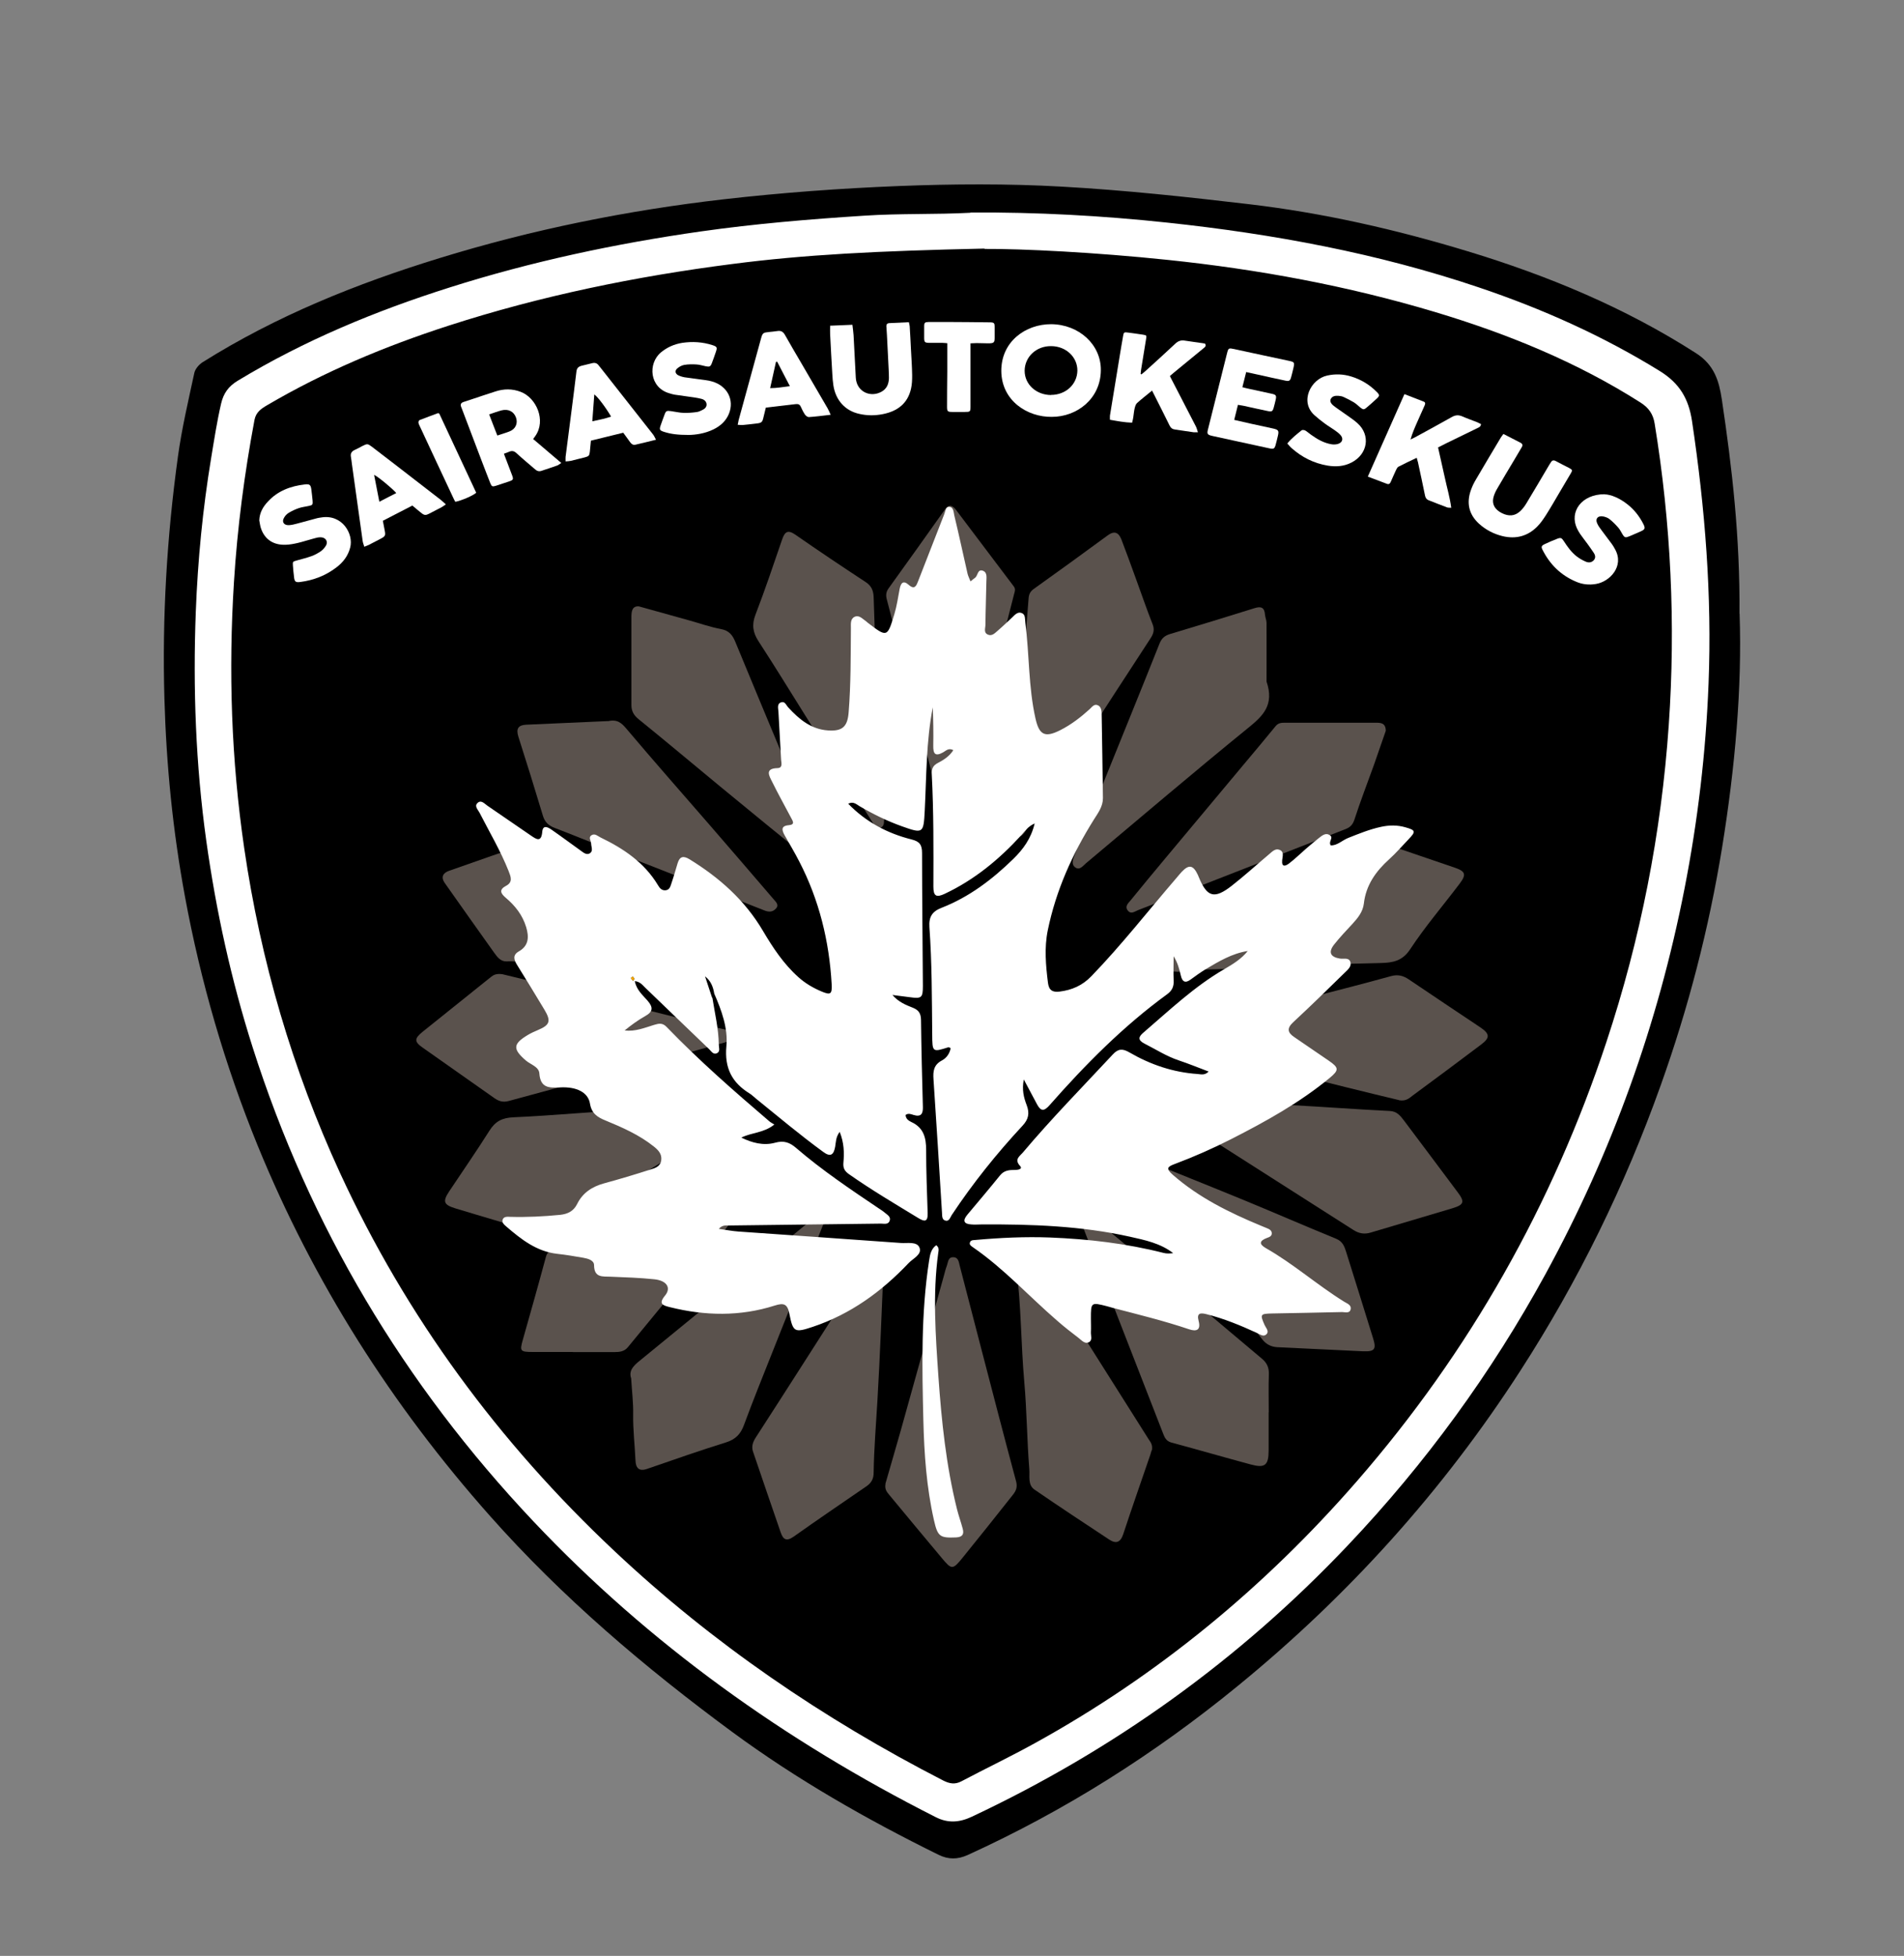<svg xmlns="http://www.w3.org/2000/svg" id="Layer_1" viewBox="0 0 163.17 167.6"><rect x="0" y="0" width="163.17" height="167.6" fill="#808080" stroke="none"/><defs><style>      .st0 {        fill: #f5a700;      }      .st1 {        fill: #fff;      }      .st2 {        fill: #2b2523;      }      .st3 {        fill: #5a524d;      }    </style></defs><g><path d="M149.08,52.6c.22,6.33-.39,13.2-1.5,20.03-1.13,6.94-2.89,13.74-5.26,20.37-3.07,8.61-7.06,16.77-12.03,24.46-6.63,10.28-14.73,19.26-24.23,27.02-7.09,5.8-14.76,10.66-23.12,14.47-.88.4-1.67.4-2.52-.02-6.17-3.04-12.14-6.45-17.67-10.52-7.49-5.52-14.57-11.53-20.76-18.51-8.42-9.49-15.12-20.02-19.91-31.74-2.82-6.92-4.89-14.06-6.24-21.39-1.03-5.59-1.59-11.23-1.75-16.91-.2-6.95.21-13.86,1.16-20.75.33-2.4.89-4.77,1.4-7.14.07-.35.4-.73.71-.93,6.32-3.97,13.18-6.73,20.3-8.92,7.95-2.45,16.08-4.09,24.34-5.04,4.99-.57,10.02-.94,15.05-1.14,4.63-.18,9.29-.21,13.91.05,5.38.3,10.75.88,16.1,1.51,6.36.75,12.59,2.17,18.71,4.03,6.89,2.09,13.49,4.83,19.57,8.73,1.58,1.01,1.98,2.39,2.22,3.98.88,5.88,1.56,11.78,1.51,18.34ZM145.79,53.47c0-1.41.04-2.82,0-4.23-.16-5.14-.66-10.24-1.62-15.29-.07-.36-.34-.8-.65-.98-2.44-1.4-4.84-2.87-7.37-4.07-7.23-3.43-14.9-5.54-22.74-7.09-6.04-1.19-12.14-2.07-18.28-2.36-6.11-.29-12.25-.3-18.37-.25-7.17.06-14.27.91-21.33,2.09-7.57,1.27-15.01,3.09-22.22,5.72-4.44,1.62-8.75,3.55-12.83,5.94-.58.34-.95.7-1.03,1.44-.56,4.85-1.3,9.69-1.73,14.55-.61,6.87-.35,13.74.45,20.58.64,5.43,1.68,10.78,3.16,16.05,1.62,5.83,3.72,11.47,6.33,16.94,4.13,8.65,9.4,16.56,15.65,23.86,7.49,8.75,16.31,15.99,25.86,22.38,3.73,2.49,7.79,4.51,11.68,6.77.68.4,1.24.38,1.94.03,4.81-2.4,9.5-4.97,13.93-8.05,7.99-5.56,15.25-11.87,21.58-19.22,11.97-13.91,20.04-29.8,24.42-47.52,2.22-8.96,3.26-18.06,3.18-27.28Z"></path><path d="M145.79,53.47c.08,9.22-.97,18.33-3.18,27.28-4.38,17.73-12.46,33.61-24.42,47.52-6.33,7.35-13.59,13.67-21.58,19.22-4.43,3.08-9.12,5.66-13.93,8.05-.7.35-1.26.37-1.94-.03-3.89-2.27-7.95-4.28-11.68-6.77-9.55-6.38-18.37-13.63-25.86-22.38-6.25-7.3-11.51-15.21-15.65-23.86-2.61-5.46-4.71-11.11-6.33-16.94-1.47-5.27-2.52-10.62-3.16-16.05-.81-6.85-1.06-13.72-.45-20.58.43-4.86,1.17-9.7,1.73-14.55.08-.74.46-1.1,1.03-1.44,4.08-2.39,8.38-4.32,12.83-5.94,7.22-2.63,14.65-4.45,22.22-5.72,7.06-1.18,14.17-2.03,21.33-2.09,6.12-.05,12.26-.04,18.37.25,6.14.29,12.24,1.17,18.28,2.36,7.84,1.55,15.51,3.66,22.74,7.09,2.53,1.2,4.94,2.68,7.37,4.07.31.18.58.62.65.98.96,5.05,1.47,10.15,1.62,15.29.04,1.41,0,2.82,0,4.23Z"></path></g><g><path class="st1" d="M83.17,18.21c5.65-.04,11.29.27,16.9.87,9.06.97,17.99,2.62,26.64,5.54,5.44,1.83,10.64,4.15,15.54,7.18,1.68,1.04,2.46,2.36,2.75,4.26,1.12,7.47,1.72,14.97,1.42,22.52-.23,5.9-.92,11.76-2.06,17.57-2.27,11.61-6.23,22.62-11.91,33.02-4.64,8.49-10.3,16.25-16.97,23.28-9.25,9.76-19.99,17.48-32.19,23.22-1.06.5-2.05.58-3.12.03-12.92-6.54-24.54-14.83-34.48-25.36-11.08-11.74-19.15-25.24-24.04-40.6-1.84-5.78-3.13-11.68-3.97-17.68-.91-6.53-1.15-13.09-.9-19.66.17-4.39.59-8.77,1.31-13.12.26-1.57.5-3.15.86-4.7.2-.87.63-1.48,1.43-1.96,5.7-3.45,11.81-5.98,18.16-7.99,7.03-2.23,14.23-3.76,21.53-4.8,4.65-.66,9.33-1.05,14.02-1.35,3.03-.2,6.07-.09,9.09-.25ZM84.38,21.3c-9.23.2-15.43.52-21.61,1.32-8.28,1.06-16.43,2.73-24.37,5.3-5.4,1.75-10.62,3.93-15.52,6.81-.51.3-.94.59-1.07,1.25-.86,4.59-1.47,9.22-1.76,13.89-.48,7.63-.23,15.24.88,22.82,1.41,9.65,4.12,18.92,8.2,27.8,5.69,12.35,13.61,23.1,23.53,32.42,8.43,7.93,17.9,14.38,28.19,19.67.52.26.99.35,1.54.06,2.08-1.1,4.22-2.12,6.28-3.26,10.56-5.82,19.71-13.38,27.6-22.44,9.68-11.12,16.78-23.71,21.4-37.66,2.92-8.82,4.7-17.87,5.34-27.14.6-8.67.19-17.28-1.21-25.85-.13-.81-.51-1.35-1.2-1.79-5.48-3.49-11.44-5.91-17.64-7.77-7.48-2.24-15.12-3.65-22.89-4.46-6.22-.65-12.46-.96-15.71-.94Z"></path><path class="st3" d="M86.64,70.86c.2-2.78.4-5.62.62-8.47.29-3.71.6-7.41.89-11.12.03-.36.14-.59.45-.81,2.11-1.51,4.22-3.03,6.31-4.57.59-.44.95-.27,1.19.33.42,1.09.82,2.2,1.22,3.3.49,1.33.94,2.67,1.46,3.98.18.46.07.81-.17,1.18-2.01,3.08-4.01,6.16-6.01,9.25-1.58,2.43-3.15,4.85-4.72,7.29-.22.34-.45.59-.88.41-.31-.12-.5-.34-.36-.77Z"></path><path class="st3" d="M108.54,58.4c.68,1.99-.29,2.93-1.52,3.93-4.7,3.82-9.31,7.75-13.95,11.64-.27.23-.54.63-.92.36-.37-.27-.2-.71-.05-1.08.88-2.21,1.75-4.42,2.64-6.62,1.54-3.82,3.1-7.63,4.62-11.46.19-.49.47-.71.94-.85,2.4-.72,4.8-1.45,7.19-2.2.59-.19.87-.07.92.55.02.24.13.47.13.71.01,1.77,0,3.54,0,5.03Z"></path><path class="st3" d="M81.41,43.34c.27.03.43.23.57.42,1.64,2.16,3.26,4.33,4.9,6.49.18.24.08.45.02.68-1.09,4.25-2.17,8.49-3.26,12.74-.56,2.18-1.12,4.36-1.68,6.54-.08.31-.07.74-.52.72-.41-.02-.48-.42-.56-.73-1.63-6.28-3.25-12.56-4.88-18.83-.09-.33-.08-.63.14-.94,1.59-2.2,3.16-4.41,4.73-6.62.14-.2.26-.41.53-.46Z"></path><path class="st3" d="M43.06,83.48c1.35.33,2.94.71,4.52,1.1,4.75,1.19,9.5,2.38,14.25,3.57.15.04.3.05.44.1.26.1.54.2.53.54,0,.34-.28.42-.55.5-1.54.42-3.08.87-4.63,1.28-4.67,1.26-9.34,2.49-14.01,3.77-.52.14-.86.02-1.24-.24-2.05-1.44-4.1-2.88-6.15-4.33-.73-.51-.72-.78,0-1.36,1.95-1.57,3.91-3.13,5.86-4.7.23-.18.45-.3.98-.23Z"></path><path class="st3" d="M54.75,51.96c1.52.42,2.92.81,4.31,1.2.9.25,1.79.57,2.71.74.7.13,1,.5,1.25,1.11,2.5,6.06,5.04,12.1,7.56,18.16.14.33.44.71,0,1.06-.46.35-.66-.14-.9-.33-2.67-2.16-5.33-4.34-7.98-6.52-2.33-1.92-4.63-3.86-6.97-5.75-.42-.34-.62-.7-.62-1.22,0-2.5,0-5,0-7.5,0-.51.05-1,.65-.95Z"></path><path class="st3" d="M100.71,83.26c-.36-.06-.87.19-1.03-.32-.16-.49.33-.65.65-.85,5.33-3.37,10.67-6.74,15.99-10.13.35-.22.63-.25,1-.12,2.45.85,4.92,1.67,7.38,2.52.89.31.98.58.39,1.36-1.41,1.87-2.95,3.66-4.24,5.62-.67,1.02-1.5,1.15-2.48,1.18-2.57.08-5.15.08-7.71.22-2.84.16-5.67.34-8.51.35-.48,0-.94.25-1.44.16Z"></path><path class="st3" d="M75.87,127.17c.42-1.46.88-3.02,1.32-4.58,1.23-4.4,2.45-8.8,3.68-13.2.09-.32.16-.64.28-.95.11-.29.09-.73.56-.71.44.02.46.44.54.74.64,2.44,1.27,4.88,1.9,7.32.97,3.72,1.93,7.44,2.93,11.15.13.49-.01.81-.27,1.14-1.44,1.82-2.88,3.63-4.34,5.43-.83,1.02-.92,1.01-1.78-.03-1.51-1.8-3.01-3.61-4.51-5.42-.19-.23-.38-.47-.29-.91Z"></path><path class="st3" d="M119.9,94.27c-1.37-.33-2.92-.7-4.48-1.09-4.75-1.18-9.49-2.37-14.24-3.56-.37-.09-.88-.09-.92-.56-.04-.55.51-.61.9-.71,3.98-1.04,7.95-2.06,11.93-3.09,2.05-.53,4.1-1.06,6.13-1.62.59-.16,1.05-.03,1.52.29,2.03,1.37,4.06,2.73,6.1,4.09.84.56.87.9.1,1.48-1.95,1.47-3.91,2.93-5.88,4.38-.28.21-.55.5-1.16.4Z"></path><path class="st3" d="M98.69,124.29s-.05.17-.1.34c-.78,2.28-1.58,4.55-2.33,6.83-.24.72-.62.85-1.21.46-2.14-1.41-4.29-2.83-6.4-4.28-.59-.41-.39-1.17-.44-1.75-.2-2.48-.21-4.98-.43-7.47-.29-3.26-.26-6.54-.68-9.79-.06-.45-.03-.9-.02-1.36,0-.26-.08-.57.3-.66.36-.08.57.1.74.38.59.95,1.18,1.89,1.78,2.83,2.85,4.51,5.7,9.02,8.55,13.53.15.23.34.43.27.91Z"></path><path class="st3" d="M100.66,94.23c3.29.15,6.58.29,9.86.46,2.86.15,5.72.37,8.59.51.62.03.91.43,1.21.82,1.54,2.04,3.07,4.1,4.6,6.14.62.82.55,1.07-.43,1.37-2.34.7-4.69,1.39-7.03,2.09-.53.16-1,.08-1.47-.22-5.32-3.4-10.64-6.79-15.96-10.18-.25-.16-.49-.31-.36-.63.18-.42.56-.52.98-.38Z"></path><path class="st3" d="M52.1,61.8c.81-.19,1.17.16,1.58.64,2.33,2.76,4.72,5.47,7.09,8.2,1.85,2.14,3.7,4.28,5.54,6.43.18.21.48.47.19.78-.26.29-.57.33-.98.17-4.55-1.8-9.11-3.58-13.67-5.37-1.43-.56-2.86-1.15-4.3-1.7-.52-.2-.85-.48-1.02-1.04-.68-2.27-1.39-4.54-2.11-6.8-.21-.67,0-.98.68-1.01,2.38-.11,4.77-.21,6.99-.31Z"></path><path class="st3" d="M118.76,62.62c-.32.92-.66,1.92-1.01,2.91-.56,1.56-1.16,3.1-1.67,4.68-.14.43-.34.66-.73.82-4.79,1.87-9.57,3.74-14.36,5.61-1.15.45-2.31.9-3.46,1.35-.3.12-.61.39-.89.02-.27-.37.07-.63.26-.87.99-1.22,1.99-2.42,2.99-3.62,2.22-2.66,4.44-5.32,6.66-7.97.93-1.11,1.86-2.21,2.77-3.33.23-.28.5-.29.81-.29,2.58,0,5.16,0,7.74,0,.45,0,.88,0,.89.7Z"></path><path class="st3" d="M54.09,118.12c-.27-.78.37-1.23,1-1.74,4.86-3.96,9.7-7.94,14.54-11.92.26-.21.52-.52.87-.29.38.25.1.61-.01.9-1.45,3.66-2.91,7.32-4.37,10.98-.8,2.01-1.61,4.02-2.36,6.05-.28.77-.71,1.23-1.52,1.49-2.28.71-4.53,1.5-6.79,2.28-.72.25-.97-.12-.99-.73-.06-1.32-.22-2.63-.2-3.96.02-.96-.1-1.91-.17-3.05Z"></path><path class="st3" d="M108.72,121.03c0,1.08,0,2.17,0,3.25,0,1.28-.31,1.54-1.53,1.21-2.27-.61-4.54-1.27-6.81-1.88-.47-.13-.59-.48-.73-.84-1.28-3.28-2.55-6.56-3.83-9.84-1.08-2.78-2.15-5.55-3.22-8.33-.1-.26-.39-.55-.01-.79.35-.22.55.1.77.28,3.22,2.68,6.45,5.35,9.67,8.03,1.71,1.43,3.41,2.88,5.12,4.31.43.36.61.77.59,1.33-.04,1.08-.01,2.17-.01,3.25Z"></path><path class="st3" d="M61.75,83.46c-3.43-.31-7.08-.34-10.72-.67-1.44-.13-2.9-.22-4.35-.21-1.1,0-2.17-.24-3.26-.2-.54.02-.81-.39-1.07-.74-1.42-1.98-2.82-3.98-4.23-5.97-.38-.54-.12-.88.36-1.05,2.42-.86,4.85-1.7,7.28-2.52.35-.12.69,0,1.03.2,5.37,3.38,10.74,6.75,16.12,10.11.31.19.56.38.45.78-.12.42-.49.26-.76.28-.21.02-.42,0-.85,0Z"></path><path class="st3" d="M75.76,70.24c0,.28,0,.58-.31.69-.39.14-.52-.2-.67-.45-1.94-3.08-3.88-6.17-5.82-9.25-1.31-2.09-2.6-4.2-3.95-6.27-.49-.75-.6-1.42-.27-2.28.82-2.13,1.55-4.3,2.29-6.46.23-.67.49-.85,1.15-.39,1.98,1.38,3.99,2.72,6.01,4.05.49.32.66.73.68,1.28.11,3.27.2,6.55.39,9.82.15,2.7.31,5.4.36,8.1,0,.39.1.77.16,1.16Z"></path><path class="st3" d="M62.65,94.49c.51.04.95-.1,1.05.4.08.4-.28.55-.57.73-5.22,3.22-10.44,6.44-15.65,9.66-.57.35-1.1.49-1.79.28-2.22-.71-4.46-1.34-6.68-2.02-1.01-.31-1.08-.6-.51-1.46,1.15-1.73,2.34-3.44,3.45-5.2.5-.79,1.08-1.1,2.06-1.14,3.4-.15,6.8-.49,10.21-.65,2.02-.1,4.03-.34,6.06-.38.85-.02,1.69-.12,2.37-.2Z"></path><path class="st3" d="M49.11,115.85c-1.15,0-2.3,0-3.46,0-1.08,0-1.12-.08-.84-1.06.67-2.37,1.34-4.73,1.98-7.11.11-.4.37-.52.68-.65,5.67-2.26,11.34-4.51,17.01-6.77.31-.12.6-.28.91-.41.26-.11.52-.17.72.12.2.28.08.49-.12.72-1.08,1.3-2.14,2.6-3.22,3.9-2.11,2.55-4.22,5.1-6.33,7.65-.88,1.07-1.76,2.14-2.64,3.21-.3.36-.71.41-1.15.41-1.18,0-2.37,0-3.55,0h0Z"></path><path class="st3" d="M75.73,108.37c-.17,3.9-.31,7.81-.54,11.71-.12,2.04-.29,4.07-.32,6.12,0,.51-.19.86-.59,1.14-2.09,1.44-4.19,2.86-6.26,4.33-.64.45-.91.24-1.12-.37-.79-2.3-1.59-4.61-2.37-6.92-.14-.42-.02-.8.23-1.19,2.62-4.05,5.21-8.12,7.81-12.18.78-1.22,1.56-2.44,2.35-3.65.15-.24.26-.64.64-.51.37.13.19.52.22.8.02.24,0,.48,0,.72-.01,0-.03,0-.04,0Z"></path><path class="st2" d="M33.57,43.39"></path><path class="st2" d="M32.88,41.62"></path></g><g><path class="st1" d="M90.13,35.72c-2.06.03-4.3-1.36-4.32-3.93-.01-2.52,2.08-4.02,4.28-4.01,2.37.02,4.28,1.75,4.25,3.95-.02,2.45-2.06,4-4.21,3.99ZM90.07,33.84c1.26,0,2.24-.9,2.26-2.08.01-1.16-.97-2.09-2.24-2.1-1.27-.02-2.27.91-2.28,2.11,0,1.16.98,2.07,2.26,2.08Z"></path><path class="st1" d="M43.18,38.87c.25.65.48,1.25.7,1.84.14.37.11.42-.27.55-.36.12-.72.24-1.09.36-.32.1-.38.08-.5-.21-.26-.65-.5-1.3-.75-1.94-.56-1.47-1.11-2.93-1.67-4.4-.03-.08-.06-.16-.09-.23-.07-.19,0-.32.2-.39.22-.07.45-.15.67-.22.7-.23,1.39-.47,2.09-.69.72-.23,1.43-.24,2.16.04,1.32.5,2.2,2.44,1.24,3.79-.06.08-.11.16-.18.25.79.68,1.58,1.34,2.41,2.05-.15.1-.24.18-.35.22-.44.16-.89.3-1.33.45-.22.08-.39.03-.56-.12-.53-.46-1.08-.91-1.59-1.38-.21-.2-.4-.24-.66-.12-.13.06-.27.1-.45.17ZM41.92,35.51c.24.64.47,1.21.7,1.81.38-.13.71-.22,1.04-.35.52-.2.74-.69.56-1.19-.18-.51-.65-.76-1.22-.62-.35.09-.69.22-1.08.35Z"></path><path class="st1" d="M120.35,33.77c.59.23,1.12.43,1.65.64.19.07.14.22.08.35-.19.43-.38.86-.58,1.3-.23.52-.46,1.03-.62,1.6.12-.06.25-.12.37-.18,1.06-.58,2.12-1.15,3.16-1.74.31-.18.58-.2.91-.06.4.18.82.32,1.22.48.13.05.25.12.38.18-.02.25-.21.29-.36.37-.86.42-1.73.84-2.59,1.26-.23.11-.46.23-.73.37.2.87.39,1.73.58,2.59.18.84.43,1.68.55,2.58-.16-.01-.26,0-.35-.03-.52-.19-1.03-.4-1.55-.6-.22-.08-.31-.22-.35-.43-.19-.95-.4-1.89-.6-2.83-.03-.12-.06-.23-.11-.39-.55.26-1.06.5-1.56.76-.09.05-.15.16-.2.26-.16.34-.31.69-.46,1.03-.06.14-.15.25-.33.18-.53-.2-1.06-.4-1.64-.62,1.05-2.36,2.08-4.67,3.13-7.05Z"></path><path class="st1" d="M97.81,32.09c.13-.11.26-.21.38-.32.85-.77,1.7-1.54,2.53-2.32.24-.23.5-.32.83-.26.58.09,1.16.17,1.72.25.13.23-.02.31-.14.41-.84.69-1.68,1.38-2.53,2.08-.11.09-.21.18-.34.29.07.14.12.26.19.38.68,1.32,1.36,2.63,2.04,3.95.07.14.1.29.17.49-.17,0-.27.01-.37,0-.53-.07-1.05-.16-1.57-.23-.25-.03-.39-.14-.49-.35-.4-.82-.81-1.62-1.22-2.44-.09-.17-.18-.34-.28-.55-.46.38-.89.71-1.29,1.07-.11.1-.16.29-.2.44-.06.25-.08.52-.12.78-.02.15-.06.29-.1.46-.66-.02-1.27-.14-1.9-.25,0-.14-.01-.25,0-.35.27-1.67.55-3.34.82-5.01.1-.61.2-1.22.31-1.83.05-.31.09-.33.44-.28.42.06.85.11,1.27.18.3.05.31.07.26.35-.14.88-.29,1.77-.43,2.65-.02.12-.03.24-.04.36.03.02.05.03.08.05Z"></path><path class="st1" d="M106.79,31.91c-.11.43-.21.83-.32,1.27.23.06.42.11.62.15.63.14,1.26.27,1.89.41.37.08.42.15.35.49-.05.23-.11.46-.17.68-.09.34-.16.39-.53.31-.69-.14-1.38-.3-2.07-.45-.14-.03-.28-.05-.47-.08-.11.44-.21.85-.32,1.29.49.11.95.22,1.4.32.63.14,1.26.27,1.89.41.51.11.56.19.45.65-.06.26-.12.51-.19.76-.09.33-.17.38-.53.3-.89-.19-1.78-.39-2.67-.58-.73-.16-1.47-.32-2.2-.48-.45-.1-.5-.17-.4-.56.54-2.18,1.09-4.37,1.64-6.55.11-.42.14-.44.6-.34,1.57.34,3.13.68,4.7,1.01.47.1.49.14.39.59-.06.27-.13.54-.2.8-.09.33-.17.38-.53.3-.78-.16-1.55-.34-2.33-.51-.32-.07-.63-.14-1.01-.22Z"></path><path class="st1" d="M128.85,37.19c.52.27.98.51,1.44.74.21.1.22.24.11.41-.21.35-.41.7-.62,1.05-.5.84-1.01,1.68-1.5,2.53-.14.24-.25.5-.31.77-.11.55.16.99.74,1.28.58.29,1.1.26,1.55-.15.22-.2.4-.44.55-.69.64-1.05,1.26-2.12,1.89-3.18.06-.11.13-.21.2-.32.1-.18.23-.23.43-.12.38.21.78.4,1.16.6.27.15.28.19.12.46-.31.53-.63,1.06-.94,1.59-.39.66-.77,1.33-1.19,1.99-.22.34-.45.68-.74.97-.81.82-1.82,1.1-2.98.82-.77-.19-1.45-.55-2.02-1.07-.89-.82-1.07-1.81-.68-2.89.11-.31.26-.62.43-.9.69-1.19,1.4-2.36,2.1-3.54.06-.11.14-.2.24-.34Z"></path><path class="st1" d="M71.13,27.91c.66-.03,1.27-.05,1.92-.08.04.33.08.62.1.9.07,1.21.12,2.42.19,3.63,0,.12.03.25.06.37.25.91,1.25,1.31,2.12.85.49-.26.65-.7.66-1.19,0-.49-.04-.99-.06-1.48-.04-.73-.07-1.46-.11-2.19-.01-.26-.04-.52-.05-.78,0-.14.07-.24.23-.25.56-.03,1.11-.05,1.7-.08.03.15.06.25.07.35.04.67.08,1.35.11,2.02.04.73.09,1.46.1,2.19,0,.38-.01.77-.1,1.15-.28,1.23-1.13,1.92-2.43,2.17-.66.13-1.32.13-1.98-.02-1.22-.26-2.04-1.16-2.24-2.44-.05-.31-.07-.63-.09-.94-.07-1.15-.13-2.31-.19-3.46-.01-.2,0-.41,0-.7Z"></path><path class="st1" d="M32.81,44.63c.06.3.11.56.16.83.08.43.05.49-.34.7-.35.18-.69.36-1.04.54-.1.05-.21.08-.37.15-.05-.18-.12-.33-.14-.49-.31-2.19-.62-4.39-.92-6.58-.03-.22-.05-.44-.09-.65-.05-.29.08-.47.36-.59.21-.09.41-.21.62-.32.42-.21.46-.21.82.06.66.51,1.32,1.01,1.98,1.52,1.31,1.01,2.62,2.02,3.92,3.03.14.11.27.24.44.39-.15.1-.25.18-.36.24-.35.18-.69.36-1.04.54-.35.18-.44.17-.75-.08-.24-.19-.46-.38-.72-.6-.82.43-1.65.85-2.52,1.3ZM32.5,43c.53-.28.99-.51,1.46-.75-.32-.38-1.59-1.43-1.9-1.56.15.76.29,1.5.45,2.31Z"></path><path class="st1" d="M48.98,35.19c.14-1.12.29-2.24.42-3.36.03-.28.17-.42.45-.49.3-.07.6-.15.9-.22.23-.06.41,0,.54.17.04.06.09.11.13.16,1.51,1.92,3.02,3.84,4.53,5.76.1.12.16.27.27.47-.64.16-1.21.3-1.78.43-.2.04-.33-.07-.44-.22-.18-.26-.38-.52-.59-.81-.92.23-1.83.45-2.77.68-.03.32-.06.63-.09.94-.04.34-.08.4-.43.49-.4.1-.8.2-1.2.3-.12.03-.25.03-.45.05,0-.16-.01-.28,0-.39M50.76,36.1c.59-.12,1.1-.23,1.61-.4-.45-.78-1.18-1.74-1.44-1.9-.06.75-.11,1.49-.17,2.3Z"></path><path class="st1" d="M71.21,35.54c-.7.08-1.3.16-1.9.2-.11,0-.26-.12-.33-.22-.14-.21-.25-.44-.35-.66-.09-.2-.22-.26-.45-.23-.83.1-1.67.2-2.55.3-.06.26-.13.52-.19.78-.11.49-.15.53-.69.59-.37.04-.73.09-1.1.12-.12.01-.25-.01-.43-.02.03-.16.05-.28.08-.4.64-2.33,1.28-4.66,1.92-7,.13-.47.18-.5.68-.55.23-.03.47-.04.7-.08.33-.06.52.06.67.33.45.8.92,1.6,1.39,2.4.75,1.29,1.51,2.59,2.26,3.88.09.15.15.31.27.57ZM66.6,31s-.07,0-.1.01c-.16.74-.33,1.47-.5,2.25.59,0,1.11-.1,1.69-.17-.39-.74-.74-1.42-1.09-2.1Z"></path><path class="st1" d="M110.33,37.99c.37-.45.8-.78,1.22-1.12.06-.05.23-.02.31.02.17.1.32.24.49.36.53.38,1.09.71,1.76.82.17.03.36.02.52-.02.41-.11.53-.46.25-.77-.14-.16-.32-.29-.49-.41-.28-.2-.58-.37-.86-.58-.3-.22-.59-.45-.87-.7-1.31-1.16-.34-3.1,1.08-3.41.69-.15,1.37-.13,2.05.08.86.26,1.59.71,2.2,1.33.26.26.25.33-.02.58-.28.26-.57.52-.87.77-.2.17-.28.17-.5,0-.19-.15-.36-.33-.57-.46-.28-.17-.58-.32-.88-.46-.13-.06-.28-.09-.43-.1-.26-.02-.51,0-.66.24-.11.18-.04.4.23.61.29.23.61.43.91.65.38.28.79.53,1.14.85,1.14,1.03.87,2.66-.53,3.37-.64.33-1.33.37-2.02.26-1.2-.2-2.22-.72-3.1-1.5-.13-.11-.23-.25-.38-.41Z"></path><path class="st1" d="M137.5,42.36c.56.01,1.3.33,1.95.84.59.46,1.03,1.02,1.36,1.66.22.42.18.51-.26.7-.31.13-.61.27-.93.4-.32.13-.4.11-.57-.17-.12-.19-.21-.4-.36-.57-.23-.26-.48-.52-.76-.74-.15-.12-.36-.19-.56-.23-.43-.07-.66.19-.51.56.09.23.25.44.4.64.29.4.6.79.89,1.19.1.14.18.28.26.43.81,1.45-.46,2.78-1.64,2.97-.59.1-1.16.04-1.69-.19-1.34-.56-2.27-1.51-2.89-2.74-.13-.26-.09-.35.2-.49.34-.16.69-.31,1.05-.45.31-.12.39-.09.57.19.31.47.63.94,1.09,1.3.23.18.5.34.78.46.24.11.5.1.69-.1.2-.21.15-.44.01-.65-.17-.26-.35-.51-.53-.76-.21-.29-.43-.56-.63-.85-.1-.15-.19-.31-.27-.47-.68-1.43.38-2.94,2.36-2.94Z"></path><path class="st1" d="M27.54,44.34c1.79-.29,2.78,1.41,2.47,2.58-.18.71-.6,1.26-1.18,1.7-.9.69-1.94,1.1-3.1,1.25-.4.05-.49-.03-.53-.41-.04-.34-.08-.68-.1-1.03-.02-.3,0-.31.32-.4.42-.12.85-.22,1.26-.37.29-.1.56-.25.81-.42.18-.13.34-.31.45-.5.2-.35-.05-.71-.48-.7-.18,0-.36.04-.52.09-.47.12-.93.28-1.4.39-.34.08-.7.15-1.05.16-1.04.04-1.78-.44-2.11-1.36-.09-.23-.11-.49-.16-.73.02-.64.31-1.16.74-1.61.83-.91,1.93-1.33,3.17-1.47.4-.05.5.04.55.42.04.32.08.65.11.98.03.34-.01.38-.36.45-.27.06-.56.09-.82.18-.3.1-.59.24-.86.4-.17.1-.32.26-.41.43-.21.35-.01.65.42.63.23-.01.46-.07.69-.13.58-.15,1.16-.32,1.74-.47.11-.03.23-.04.35-.06Z"></path><path class="st1" d="M59.04,37.27c-.92,0-1.53-.07-2.12-.26-.38-.12-.43-.19-.31-.54.11-.31.22-.63.34-.94.12-.33.18-.35.56-.3.36.05.73.14,1.09.15.36.01.74-.02,1.1-.07.18-.02.36-.11.53-.2.21-.1.35-.28.32-.5-.03-.22-.2-.37-.43-.43-.2-.05-.4-.09-.6-.12-.57-.08-1.14-.16-1.7-.24-.14-.02-.29-.07-.43-.11-1.74-.48-1.89-2.57-.74-3.52.52-.43,1.13-.7,1.81-.81.87-.13,1.74-.08,2.58.19.41.13.44.2.31.58-.11.33-.23.66-.35.98-.11.28-.19.32-.5.26-.27-.05-.54-.15-.82-.16-.35-.02-.71-.02-1.05.04-.22.04-.44.17-.6.31-.22.19-.16.45.1.58.17.08.36.14.54.17.61.09,1.23.16,1.84.25.17.02.35.06.52.11,1.29.37,1.92,1.57,1.44,2.76-.25.61-.71,1.04-1.32,1.34-.75.37-1.56.47-2.11.48Z"></path><path class="st1" d="M83.17,29.41c0,1.08,0,2.12,0,3.15,0,.76,0,1.52,0,2.27,0,.45-.02.47-.5.47-.34,0-.68,0-1.02,0-.46,0-.49-.04-.49-.48,0-.99.01-1.99.02-2.98,0-.66,0-1.32,0-1.99,0-.14,0-.27,0-.44-.16-.01-.28-.03-.41-.03-.38,0-.77,0-1.15,0-.36-.01-.41-.06-.42-.39,0-.34,0-.69,0-1.03,0-.31.06-.36.39-.37.55,0,1.09,0,1.64,0,1.17,0,2.33.02,3.5.03.48,0,.51.03.51.46,0,.28,0,.55,0,.83,0,.46-.06.51-.57.51-.32,0-.65-.02-.97-.02-.14,0-.29.01-.52.02Z"></path><path class="st1" d="M37.64,35.43c1.05,2.24,2.11,4.52,3.17,6.79-.24.24-1.27.68-1.79.78-.06-.11-.13-.23-.18-.35-.96-2.05-1.92-4.09-2.87-6.14-.05-.1-.1-.2-.11-.31,0-.07.04-.18.09-.2.53-.21,1.06-.4,1.59-.6,0,0,.03,0,.1.04Z"></path></g><path class="st3" d="M97.43,99.13c3.05,1.23,6.11,2.45,9.15,3.7,2.65,1.09,5.28,2.24,7.93,3.32.58.24.72.7.87,1.18.77,2.43,1.52,4.88,2.28,7.31.31.98.16,1.19-.86,1.15-2.44-.11-4.89-.24-7.33-.35-.55-.03-.97-.25-1.31-.69-3.88-4.96-7.76-9.92-11.65-14.87-.18-.23-.36-.46-.13-.71.31-.34.7-.31,1.05-.03Z"></path><g><path class="st1" d="M61.05,85.5c.21,1.33.53,2.64.55,4,0,.26.15.6-.16.75-.31.15-.48-.17-.67-.35-1.83-1.75-3.65-3.51-5.48-5.27-.23-.22-.43-.51-.89-.56.15.76.67,1.19,1.08,1.66.51.58.5.96-.19,1.34-.62.35-1.2.77-1.76,1.23.91.11,1.71-.23,2.53-.48.4-.12.72-.19,1.07.18,2.78,2.88,5.79,5.51,8.82,8.1.12.1.26.16.41.26-.9.73-1.93.67-2.83,1.12.92.45,1.9.71,2.89.44.75-.21,1.26-.03,1.81.45,2.22,1.91,4.65,3.54,7.07,5.17.18.12.36.23.52.37.22.19.57.36.41.73-.13.31-.48.21-.74.21-4.32.06-8.63.11-12.95.16-.31,0-.64-.06-.94.29.57.08,1.13.19,1.7.23,4.63.33,9.27.64,13.91.98.55.04,1.37-.15,1.59.4.23.59-.55.92-.93,1.32-2.32,2.45-4.98,4.38-8.2,5.46-1.56.52-1.71.49-2.02-1.11-.17-.86-.48-.95-1.25-.71-2.98.95-5.98.89-8.99.14-.6-.15-1.01-.27-.42-.99.55-.66.16-1.29-.92-1.4-1.24-.13-2.49-.17-3.73-.22-.7-.03-1.42.11-1.43-.99,0-.42-.52-.56-.91-.63-.75-.13-1.5-.26-2.25-.34-1.76-.2-3.07-1.23-4.35-2.33-.18-.16-.42-.34-.32-.61.1-.27.4-.24.64-.23,1.43.04,2.85-.03,4.28-.17.66-.07,1.16-.32,1.46-.93.48-.97,1.29-1.49,2.31-1.77,1.32-.36,2.63-.75,3.93-1.17.42-.13.9-.25.97-.83.06-.53-.27-.86-.63-1.15-1.25-1-2.7-1.64-4.16-2.24-.69-.28-1.18-.6-1.32-1.44-.15-.95-1.13-1.47-2.57-1.39-.95.05-1.68.05-1.77-1.21-.04-.56-.75-.75-1.16-1.1-1.12-.97-1.11-1.41.15-2.17.28-.17.59-.31.9-.44,1.02-.43,1.13-.77.54-1.75-.77-1.28-1.55-2.56-2.34-3.83-.27-.44-.4-.84.16-1.16.86-.49.87-1.25.62-2.08-.31-1.03-.95-1.84-1.76-2.52-.42-.36-.59-.68.03-1.01.62-.32.41-.79.23-1.26-.69-1.74-1.64-3.34-2.49-5-.13-.26-.46-.55-.2-.82.32-.34.62.04.87.21,1.26.85,2.5,1.73,3.76,2.58.43.29.86.59.94-.34.05-.62.47-.41.79-.19.85.59,1.68,1.21,2.52,1.81.22.16.48.38.75.23.33-.19.14-.54.13-.83,0-.25-.28-.55.05-.74.28-.16.51.08.75.2,1.97.95,3.75,2.14,4.92,4.08.14.24.31.47.64.45.4-.03.44-.39.54-.66.19-.55.34-1.11.51-1.66.18-.59.49-.66,1.02-.34,2.55,1.57,4.74,3.5,6.29,6.13.85,1.44,1.78,2.85,3.05,3.98.58.52,1.23.9,1.93,1.2.82.35.96.27.91-.63-.21-3.68-1.07-7.19-2.77-10.48-.39-.76-.83-1.5-1.25-2.24-.25-.45-.35-.82.35-.88.57-.05.33-.37.19-.64-.54-1.03-1.11-2.04-1.62-3.08-.25-.5-.65-1.14.45-1.17.48-.01.34-.44.32-.71-.07-1.38-.16-2.75-.23-4.13-.02-.29-.14-.68.24-.8.32-.11.43.26.61.45.93,1.01,1.95,1.86,3.39,1.96,1.27.09,1.69-.34,1.78-1.59.19-2.39.17-4.78.19-7.17,0-.37-.06-.81.33-.98.38-.17.66.18.96.38.05.03.09.08.14.12,1.67,1.28,1.69,1.29,2.3-.74.21-.7.31-1.43.45-2.15.1-.51.31-.76.78-.34.52.46.66.04.81-.34.75-1.91,1.48-3.81,2.23-5.72.1-.24.11-.65.43-.63.37.02.37.46.43.73.4,1.66.76,3.34,1.14,5.01.05.2.15.39.25.65.15-.12.26-.22.38-.3.26-.18.21-.76.66-.62.43.14.32.61.32.96-.02,1.23-.07,2.45-.08,3.68,0,.28-.17.66.19.83.37.18.63-.13.88-.34.42-.36.81-.74,1.21-1.11.24-.23.49-.54.85-.38.31.14.25.51.29.82.35,2.73.26,5.51.87,8.21.32,1.42.81,1.66,2.12,1,.93-.47,1.75-1.1,2.52-1.8.2-.18.38-.47.69-.34.28.11.33.42.34.7.04,2.42.08,4.84.11,7.26,0,.72-.41,1.26-.77,1.83-1.85,2.95-3.26,6.09-3.96,9.51-.3,1.48-.17,2.99.02,4.49.08.66.42.82.99.75,1.06-.13,1.96-.52,2.73-1.32,2.59-2.68,4.88-5.62,7.31-8.44.14-.16.27-.33.42-.49.63-.67,1-.6,1.4.26.03.06.05.11.07.17.71,1.73,1.33,1.92,2.83.75,1.1-.86,2.14-1.81,3.21-2.71.25-.21.52-.51.88-.37.42.16.26.57.23.89-.06.66.32.48.59.28.51-.39.97-.84,1.45-1.26.37-.32.74-.63,1.12-.93.26-.2.56-.46.9-.25.4.23-.13.55.1.89.54.03.97-.42,1.48-.63.93-.37,1.86-.75,2.84-.96.69-.15,1.39-.16,2.08.04.89.25.91.36.27,1.03-.55.57-1.07,1.18-1.66,1.71-1.14,1.03-1.99,2.21-2.17,3.8-.08.69-.51,1.23-.97,1.73-.54.58-1.09,1.16-1.58,1.78-.52.66-.31,1.07.5,1.2.31.05.75-.11.89.27.14.39-.21.68-.47.93-1.46,1.43-2.92,2.86-4.42,4.25-.57.53-.49.89.09,1.28.98.67,1.96,1.34,2.94,2.01.89.61.91.81.09,1.49-2.58,2.13-5.48,3.73-8.44,5.24-1.57.8-3.18,1.51-4.83,2.13-.62.23-.8.38-.17.93,2.24,1.96,4.85,3.24,7.55,4.36.17.07.34.14.51.21.2.08.41.18.42.43.01.27-.23.34-.42.41-.62.24-.71.51-.09.87,2.36,1.34,4.4,3.16,6.71,4.59.26.16.63.28.56.64-.08.41-.5.24-.77.25-1.98.05-3.95.08-5.93.12-1.06.02-1.08.07-.67,1,.12.26.43.55.12.81-.23.2-.51-.01-.76-.13-1.41-.65-2.84-1.24-4.35-1.62-.48-.12-.86-.13-.67.58.2.76-.15.94-.83.71-2.13-.72-4.31-1.25-6.49-1.82-.18-.05-.35-.1-.53-.15-1.37-.35-1.38-.34-1.38,1.04,0,.4.02.8,0,1.2-.01.29.15.68-.17.84-.34.18-.62-.15-.87-.35-.63-.48-1.26-.97-1.85-1.49-2.42-2.09-4.58-4.48-7.23-6.3-.15-.11-.33-.21-.24-.43.08-.2.31-.17.48-.19,2.12-.19,4.24-.29,6.37-.21,3.29.13,6.54.51,9.73,1.32.26.07.54.06.83.02-1.1-.85-2.42-1.12-3.72-1.41-4.18-.93-8.42-1.07-12.68-1.05-.3,0-.61.03-.91,0-.63-.04-.75-.32-.34-.82.94-1.12,1.89-2.24,2.81-3.38.36-.45.81-.47,1.31-.47.22,0,.66-.07.41-.34-.52-.56-.04-.83.22-1.13,2.46-2.92,5.13-5.64,7.73-8.43.46-.5.84-.51,1.42-.17,1.81,1.05,3.75,1.71,5.85,1.85.28.02.59.14.94-.21-.9-.34-1.73-.68-2.57-.96-1.05-.35-1.97-.95-2.94-1.44-.6-.31-.48-.59-.1-.92,2.24-1.92,4.38-3.97,6.96-5.46.72-.42,1.45-.86,2-1.55-1.35.21-2.48.89-3.62,1.57-.44.27-.86.57-1.28.88-.46.34-.71.18-.83-.33-.13-.56-.27-1.11-.62-1.67,0,.69-.03,1.39,0,2.08.03.52-.14.87-.55,1.17-3.76,2.74-7.02,6.03-10.09,9.52-.47.53-.74.52-1.06-.07-.36-.67-.71-1.34-1.14-2.14-.18.87,0,1.56.25,2.21.26.69.15,1.2-.35,1.74-2.23,2.4-4.27,4.94-6.08,7.67-.14.21-.22.59-.58.46-.25-.09-.24-.39-.25-.64-.24-3.82-.47-7.64-.73-11.46-.05-.69.02-1.24.72-1.61.38-.2.67-.58.75-1.06-.1-.04-.16-.08-.2-.07-1.36.43-1.37.43-1.38-1.1-.03-3.06-.02-6.13-.24-9.19-.06-.89.24-1.35,1.04-1.66,2.36-.92,4.35-2.43,6.15-4.19.83-.81,1.52-1.73,1.83-3.04-.58.26-.84.67-1.15,1.01-1.89,2.07-4.01,3.82-6.56,5.02-.72.34-.97.2-.97-.61.01-3.22.03-6.44-.14-9.65-.02-.47.12-.74.52-.95.5-.26.99-.57,1.33-1.1-.41-.22-.64.06-.88.19-.68.38-.85.11-.84-.56.02-1.1,0-2.2-.04-3.3-.57,2.92-.54,5.89-.69,8.84-.1,1.96-.13,2.01-1.97,1.35-1.26-.45-2.46-1.04-3.62-1.72-.28-.17-.53-.43-.97-.21,1.52,1.57,3.36,2.54,5.42,3.06.7.17.91.46.91,1.16,0,3.8.05,7.6.07,11.4,0,1.01-.11,1.1-1.12.96-.45-.06-.9-.12-1.49-.19.55.63,1.17.86,1.77,1.1.49.2.67.49.68,1.04.03,2.48.09,4.96.16,7.45.02.61-.17.88-.8.69-.22-.07-.45-.17-.68,0,.01.34.27.5.5.61,1.04.48,1.26,1.33,1.26,2.39,0,1.81.07,3.61.13,5.42.02.76-.27.74-.81.41-2-1.22-4.02-2.41-5.94-3.76-.38-.27-.51-.53-.47-.98.08-.87.05-1.73-.32-2.64-.34.45-.32.89-.39,1.29-.13.69-.4.89-1.03.42-1.97-1.44-3.84-3.01-5.73-4.54-.19-.15-.36-.33-.57-.46-1.51-.93-2.16-2.18-1.99-4.04.15-1.55-.41-3.08-1.04-4.52-.09-.56-.28-1.08-.79-1.48.2.62.41,1.23.61,1.85ZM54.23,83.68c-.05.07-.2.05-.13.18.04.07.1.13.15.19.04-.06.12-.12.11-.17,0-.07-.08-.13-.13-.2Z"></path><path class="st1" d="M80.23,106.7c.29.21.2.47.17.71-.48,3.52-.22,7.04.02,10.55.27,3.81.66,7.62,1.59,11.35.14.56.34,1.11.49,1.67.13.47,0,.73-.56.76-1.4.06-1.58-.07-1.9-1.47-.64-2.82-.84-5.7-.91-8.57-.11-4.56-.21-9.13.49-13.66.08-.52.16-1,.6-1.33Z"></path><path class="st0" d="M54.23,83.68c.05.07.13.13.13.2,0,.05-.07.11-.11.17-.05-.06-.11-.12-.15-.19-.07-.13.08-.11.13-.18Z"></path></g></svg>